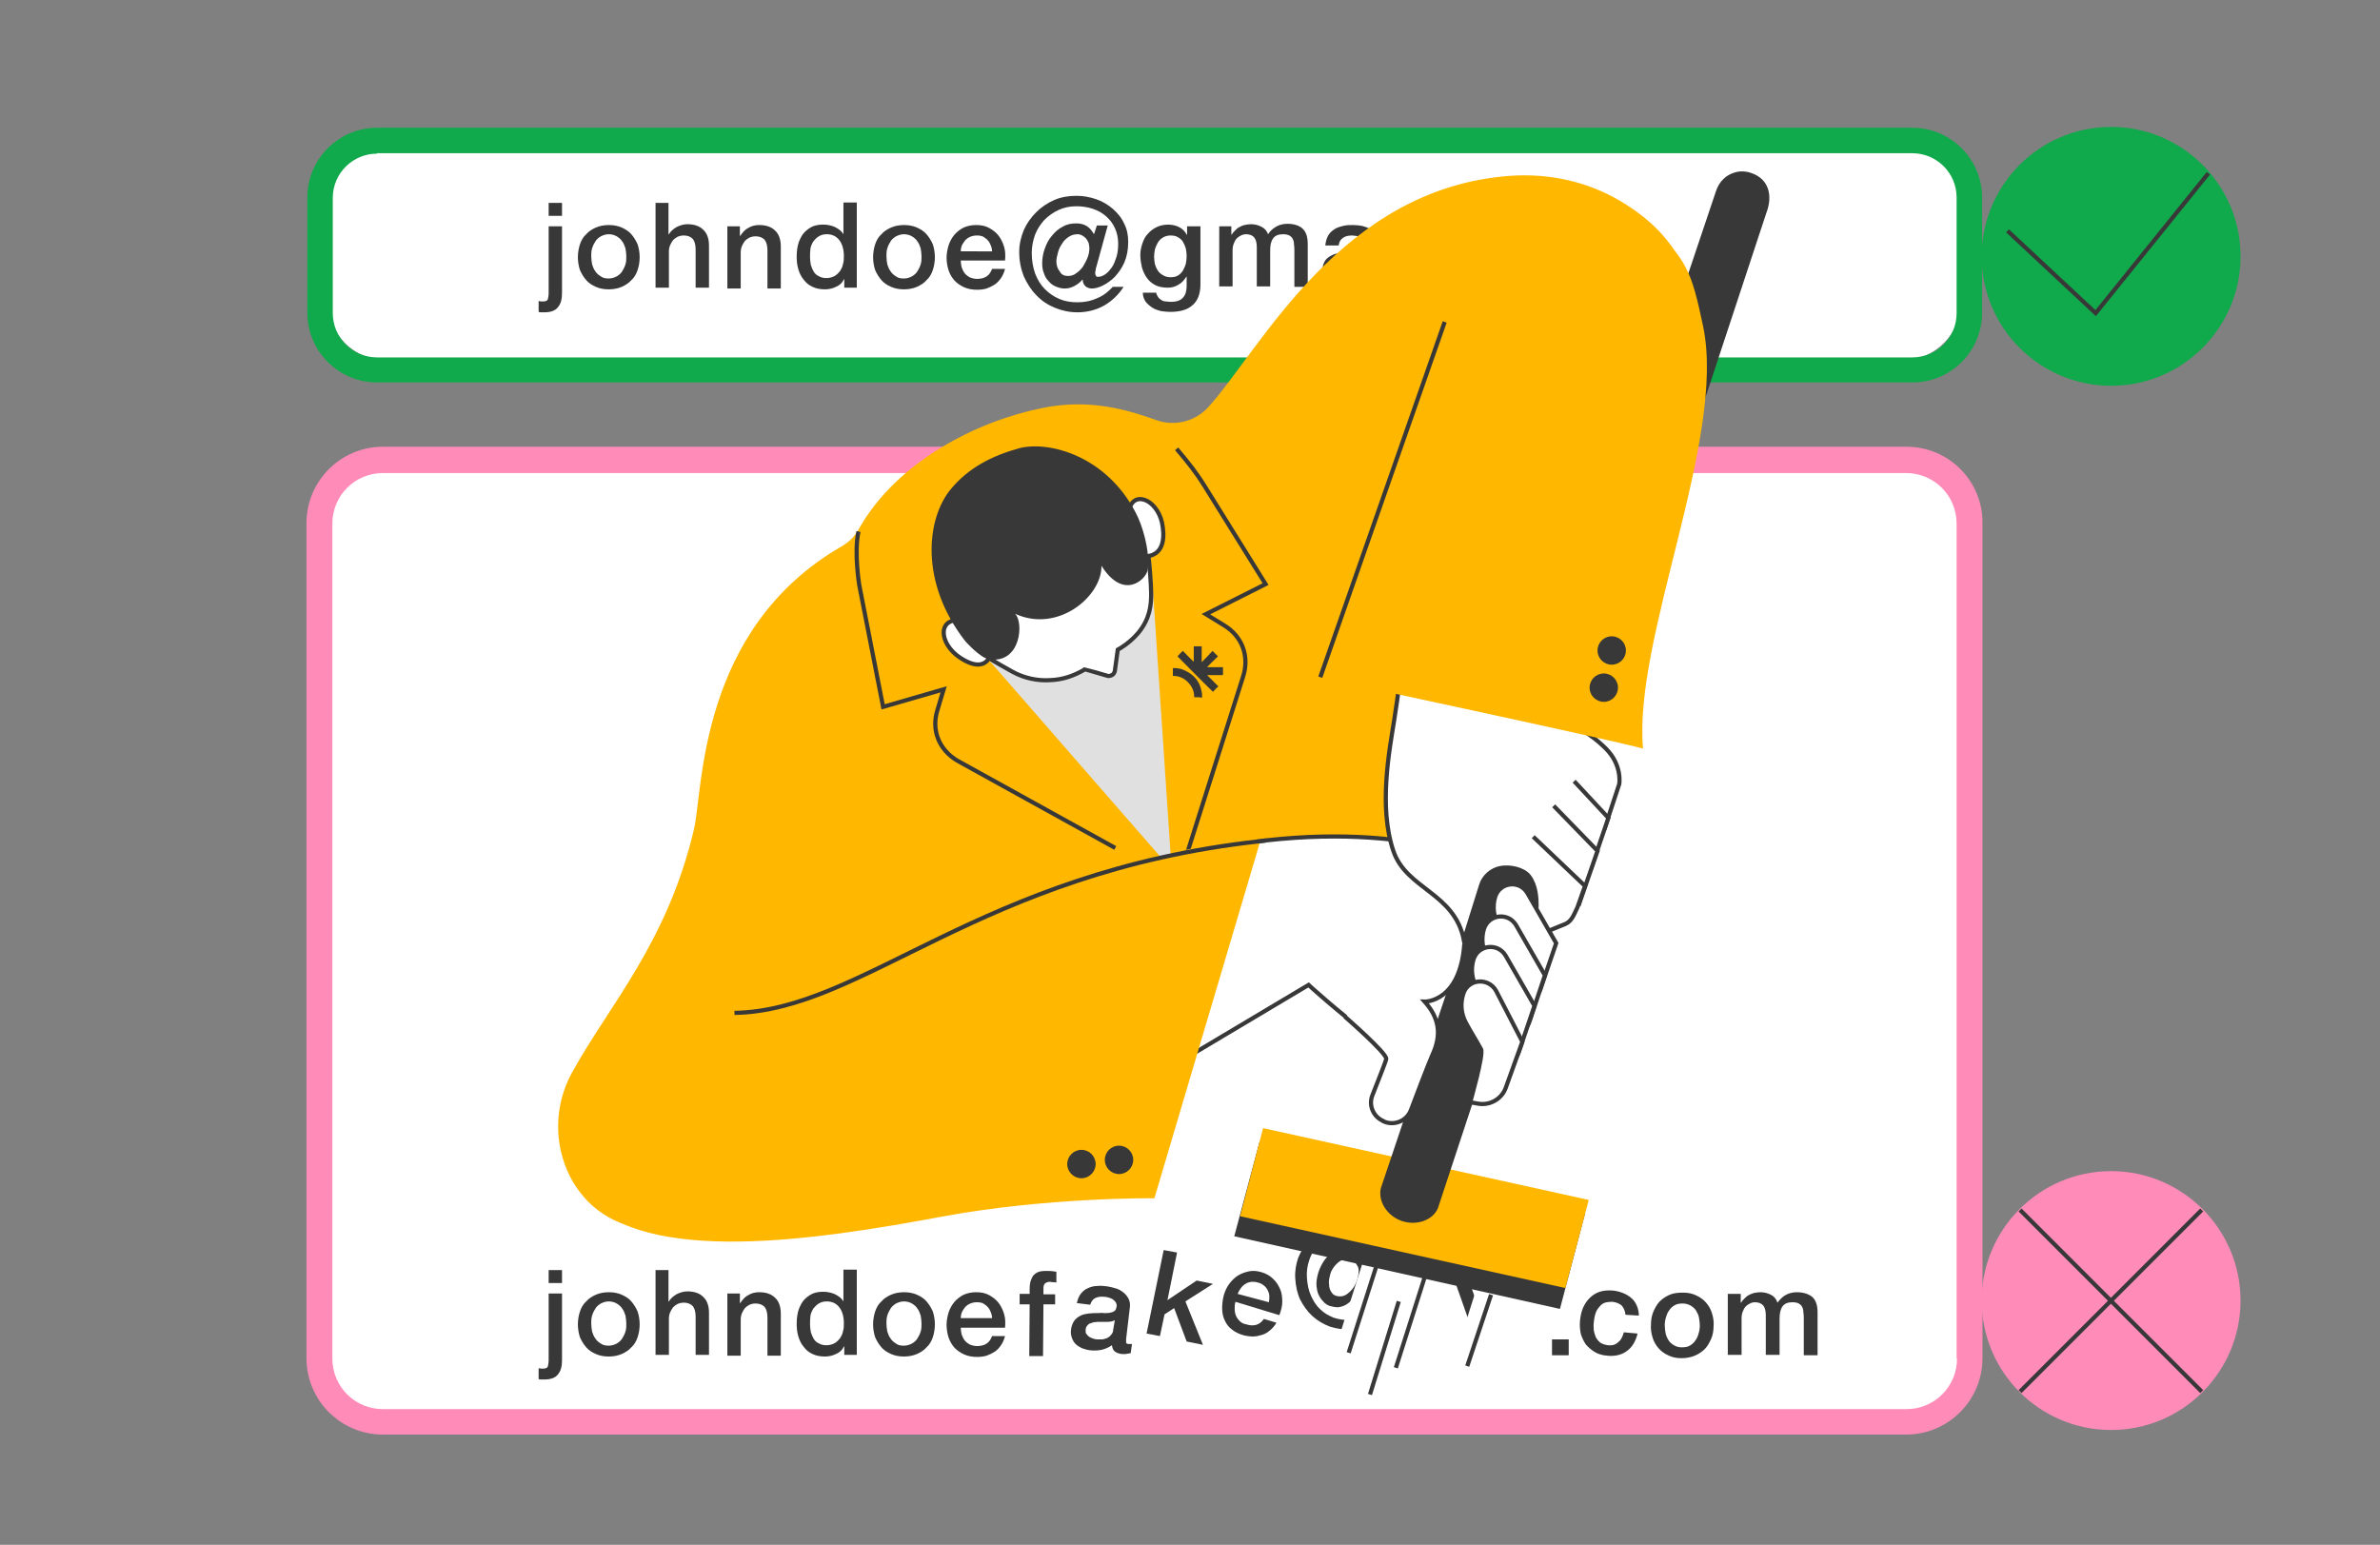 <?xml version="1.0" encoding="utf-8"?>
<!-- Generator: Adobe Illustrator 24.3.0, SVG Export Plug-In . SVG Version: 6.00 Build 0)  -->
<svg version="1.1" id="Layer_1" xmlns="http://www.w3.org/2000/svg" xmlns:xlink="http://www.w3.org/1999/xlink" x="0px" y="0px"
	 viewBox="0 0 570 370" style="enable-background:new 0 0 570 370;" xml:space="preserve">
<rect x="0" y="0" width="570" height="370" fill="#808080" stroke="none"/>
<style type="text/css">
	.st0{fill:#E0E0E0;}
	.st1{fill:#FFFFFF;stroke:#383838;stroke-miterlimit:10;}
	.st2{fill:none;stroke:#383838;stroke-miterlimit:10;}
	.st3{fill:#FF8BB9;}
	.st4{fill:none;stroke:#FF8BB9;stroke-width:8;stroke-miterlimit:10;}
	.st5{fill:#383838;}
	.st6{fill:#FFFFFF;}
	.st7{fill:none;stroke:#10A94B;stroke-width:9;stroke-miterlimit:10;}
	.st8{fill:#E0E0E0;stroke:#E0E0E0;stroke-miterlimit:10;}
	.st9{fill:#FFB700;stroke:#FFB700;stroke-miterlimit:10;}
	.st10{fill:#FFB700;}
	.st11{fill:none;stroke:#383838;stroke-linejoin:bevel;stroke-miterlimit:10;}
	.st12{fill:none;stroke:#FF8BB9;stroke-width:15;stroke-miterlimit:10;}
	.st13{fill:#10A94B;}
	.st14{clip-path:url(#SVGID_2_);}
	.st15{fill:#FF8BB9;stroke:#383838;stroke-miterlimit:10;}
	.st16{fill:none;stroke:#383838;stroke-linecap:square;stroke-linejoin:bevel;stroke-miterlimit:10;}
	.st17{clip-path:url(#SVGID_4_);}
	.st18{clip-path:url(#SVGID_6_);}
	.st19{fill:none;stroke:#383838;stroke-miterlimit:10;stroke-dasharray:2.016,4.032;}
	.st20{fill:#FFFFFF;stroke:#383838;stroke-width:2.5;stroke-miterlimit:10;}
	.st21{fill:none;stroke:#383838;stroke-width:2.5;stroke-miterlimit:10;}
	.st22{fill:none;stroke:#E0E0E0;stroke-width:2;stroke-linejoin:bevel;stroke-miterlimit:10;}
	.st23{fill:none;stroke:#FFB700;stroke-miterlimit:10;}
	.st24{fill:#FE7B5A;}
	.st25{fill:#383838;stroke:#383838;stroke-miterlimit:10;}
	.st26{fill:none;stroke:#FF8BB9;stroke-width:4;stroke-miterlimit:10;}
	.st27{fill:none;stroke:#FF8BB9;stroke-width:3.5;stroke-miterlimit:10;}
	.st28{fill:#FFFFFF;stroke:#383838;stroke-linejoin:bevel;stroke-miterlimit:10;}
</style>
<g>
	<path class="st6" d="M455.6,86.3H92.5c-7.7,0-14-6.3-14-14V49.5c0-7.7,6.3-14,14-14h363.2c7.7,0,14,6.3,14,14v22.8
		C469.6,80,463.4,86.3,455.6,86.3z"/>
	<path class="st6" d="M458.1,339.9H92.5c-7.7,0-14-6.3-14-14v-200c0-7.7,6.3-14,14-14h365.6c7.7,0,14,6.3,14,14v200
		C472.1,333.6,465.9,339.9,458.1,339.9z"/>
	<path class="st5" d="M327,308.1c-0.1,0.3-0.1,0.5-0.2,0.8c0,0.3-0.1,0.5,0,0.7c0,0.2,0.1,0.4,0.2,0.5c0.1,0.1,0.3,0.2,0.5,0.2
		c0.5,0,1-0.2,1.5-0.6c0.5-0.4,0.9-0.9,1.3-1.6c0.4-0.7,0.7-1.4,0.9-2.3c0.2-0.9,0.3-1.8,0.2-2.9c-0.1-1.2-0.4-2.4-0.9-3.3
		c-0.5-1-1.2-1.8-2-2.4c-0.8-0.6-1.8-1.1-2.9-1.4c-1.1-0.3-2.3-0.4-3.5-0.4c-1.4,0.1-2.7,0.4-3.9,1c-1.1,0.6-2.1,1.3-2.9,2.3
		c-0.8,0.9-1.4,2-1.8,3.3c-0.4,1.2-0.6,2.6-0.5,4c0.1,1.6,0.4,3.1,1,4.4c0.6,1.3,1.3,2.4,2.2,3.2c0.9,0.9,2,1.5,3.2,2
		c1.2,0.4,2.6,0.6,4,0.6c1.5-0.1,2.8-0.4,4.1-1.1c1.3-0.6,2.4-1.5,3.2-2.6l2.3-0.1c-1,1.8-2.3,3.2-4,4.3c-1.7,1-3.6,1.6-5.7,1.7
		c-1.7,0.1-3.3-0.2-4.9-0.7c-1.5-0.6-2.9-1.4-4.1-2.5c-1.2-1.1-2.1-2.4-2.9-3.9c-0.7-1.5-1.1-3.3-1.2-5.2c-0.1-1.7,0.2-3.3,0.7-4.8
		c0.6-1.5,1.4-2.8,2.5-4c1.1-1.1,2.3-2.1,3.8-2.8c1.4-0.7,3-1.1,4.7-1.2c1.5-0.1,2.9,0.1,4.3,0.5c1.4,0.4,2.6,1,3.7,1.8
		c1.1,0.8,1.9,1.8,2.6,3c0.7,1.2,1,2.5,1.1,3.9c0.1,1.7-0.1,3.1-0.6,4.4c-0.5,1.3-1.1,2.3-1.9,3.2c-0.8,0.9-1.6,1.5-2.5,2
		c-0.9,0.5-1.7,0.7-2.3,0.7c-0.5,0-1-0.1-1.4-0.4c-0.4-0.3-0.6-0.8-0.7-1.4l-0.1,0c-0.4,0.5-1,1-1.6,1.4c-0.6,0.4-1.3,0.6-2,0.7
		c-0.7,0-1.3-0.1-2-0.3c-0.6-0.2-1.2-0.6-1.6-1.1c-0.5-0.5-0.8-1-1.1-1.6c-0.3-0.6-0.4-1.3-0.5-2c-0.1-1.1,0.1-2.1,0.4-3.2
		c0.3-1,0.8-2,1.3-2.8c0.6-0.9,1.3-1.6,2.2-2.1c0.9-0.5,1.9-0.8,3-0.9c0.8,0,1.5,0.1,2.2,0.5c0.7,0.3,1.2,0.9,1.7,1.8l0.5-1.9
		l2.3-0.1L327,308.1z M321,310.5c0.7,0,1.3-0.3,1.8-0.7c0.5-0.4,1-0.9,1.4-1.5c0.4-0.6,0.7-1.3,0.9-2c0.2-0.7,0.3-1.4,0.3-2
		c0-0.4-0.1-0.8-0.3-1.1c-0.2-0.3-0.4-0.7-0.6-0.9c-0.2-0.3-0.5-0.5-0.9-0.6c-0.3-0.1-0.7-0.2-1-0.2c-0.7,0-1.3,0.3-1.9,0.7
		c-0.5,0.4-1,0.9-1.4,1.5c-0.4,0.6-0.7,1.2-0.8,1.9c-0.2,0.7-0.3,1.4-0.2,2c0,0.9,0.3,1.6,0.8,2.2
		C319.5,310.3,320.2,310.5,321,310.5z"/>
	<g>
		<path class="st5" d="M131.4,54.2h3.2v16c0,1.5-0.3,2.6-1,3.4c-0.6,0.8-1.7,1.2-3.2,1.2c-0.3,0-0.6,0-0.8,0c-0.2,0-0.4,0-0.6-0.1
			v-2.6c0.2,0,0.4,0.1,0.6,0.1c0.2,0,0.4,0,0.5,0c0.6,0,1-0.2,1.1-0.5c0.1-0.4,0.2-0.9,0.2-1.6V54.2z M131.4,48.6h3.2v3.1h-3.2V48.6
			z"/>
		<path class="st5" d="M145.8,69.3c-1.2,0-2.2-0.2-3.1-0.6c-0.9-0.4-1.7-0.9-2.3-1.6c-0.6-0.7-1.1-1.5-1.5-2.4
			c-0.3-0.9-0.5-2-0.5-3.1c0-1.1,0.2-2.2,0.5-3.1c0.3-0.9,0.8-1.8,1.5-2.4c0.6-0.7,1.4-1.2,2.3-1.6c0.9-0.4,2-0.6,3.1-0.6
			c1.2,0,2.2,0.2,3.1,0.6c0.9,0.4,1.7,0.9,2.3,1.6c0.6,0.7,1.1,1.5,1.5,2.4c0.3,0.9,0.5,2,0.5,3.1c0,1.1-0.2,2.2-0.5,3.1
			c-0.3,0.9-0.8,1.8-1.5,2.4c-0.6,0.7-1.4,1.2-2.3,1.6C148,69.1,146.9,69.3,145.8,69.3z M145.8,66.7c0.7,0,1.3-0.2,1.9-0.5
			c0.5-0.3,1-0.7,1.3-1.2c0.3-0.5,0.6-1,0.8-1.7c0.2-0.6,0.2-1.2,0.2-1.9c0-0.6-0.1-1.3-0.2-1.9c-0.2-0.6-0.4-1.2-0.8-1.7
			c-0.3-0.5-0.8-0.9-1.3-1.2c-0.5-0.3-1.2-0.5-1.9-0.5c-0.7,0-1.3,0.2-1.9,0.5c-0.5,0.3-1,0.7-1.3,1.2c-0.3,0.5-0.6,1-0.8,1.7
			c-0.2,0.6-0.2,1.3-0.2,1.9c0,0.6,0.1,1.3,0.2,1.9c0.2,0.6,0.4,1.2,0.8,1.7c0.3,0.5,0.8,0.9,1.3,1.2
			C144.4,66.6,145.1,66.7,145.8,66.7z"/>
		<path class="st5" d="M156.9,48.6h3.2v7.5h0.1c0.4-0.7,1-1.2,1.8-1.7c0.8-0.4,1.7-0.7,2.6-0.7c1.6,0,2.9,0.4,3.8,1.3
			c0.9,0.8,1.4,2.1,1.4,3.8v10.1h-3.2v-9.2c0-1.2-0.3-2-0.7-2.5c-0.5-0.5-1.2-0.8-2.1-0.8c-0.6,0-1,0.1-1.5,0.3
			c-0.4,0.2-0.8,0.5-1.1,0.8c-0.3,0.4-0.5,0.8-0.7,1.2c-0.2,0.5-0.3,1-0.3,1.5v8.7h-3.2V48.6z"/>
		<path class="st5" d="M174.1,54.2h3.1v2.2l0.1,0.1c0.5-0.8,1.1-1.5,1.9-1.9c0.8-0.5,1.7-0.7,2.6-0.7c1.6,0,2.9,0.4,3.8,1.3
			c0.9,0.8,1.4,2.1,1.4,3.8v10.1h-3.2v-9.2c0-1.2-0.3-2-0.7-2.5c-0.5-0.5-1.2-0.8-2.1-0.8c-0.6,0-1,0.1-1.5,0.3
			c-0.4,0.2-0.8,0.5-1.1,0.8c-0.3,0.4-0.5,0.8-0.7,1.2c-0.2,0.5-0.3,1-0.3,1.5v8.7h-3.2V54.2z"/>
		<path class="st5" d="M205.3,68.9h-3.1v-2h-0.1c-0.4,0.9-1.1,1.5-1.9,1.8c-0.8,0.4-1.7,0.6-2.6,0.6c-1.2,0-2.2-0.2-3-0.6
			c-0.9-0.4-1.6-1-2.1-1.7c-0.6-0.7-1-1.5-1.3-2.5c-0.3-1-0.4-2-0.4-3.1c0-1.3,0.2-2.5,0.5-3.4c0.4-1,0.8-1.8,1.4-2.4
			c0.6-0.6,1.3-1.1,2-1.4c0.8-0.3,1.6-0.4,2.3-0.4c0.5,0,0.9,0,1.4,0.1c0.5,0.1,0.9,0.2,1.4,0.4c0.4,0.2,0.8,0.4,1.2,0.7
			c0.4,0.3,0.7,0.6,0.9,1h0.1v-7.5h3.2V68.9z M194,61.7c0,0.6,0.1,1.2,0.2,1.8c0.2,0.6,0.4,1.1,0.7,1.6c0.3,0.5,0.8,0.9,1.3,1.1
			c0.5,0.3,1.1,0.4,1.8,0.4c0.7,0,1.3-0.2,1.9-0.5c0.5-0.3,0.9-0.7,1.3-1.2c0.3-0.5,0.6-1,0.7-1.7c0.2-0.6,0.2-1.2,0.2-1.9
			c0-1.6-0.4-2.9-1.1-3.8c-0.7-0.9-1.7-1.4-3-1.4c-0.8,0-1.4,0.2-1.9,0.5c-0.5,0.3-0.9,0.7-1.3,1.2c-0.3,0.5-0.6,1.1-0.7,1.7
			C194,60.4,194,61.1,194,61.7z"/>
		<path class="st5" d="M216.5,69.3c-1.2,0-2.2-0.2-3.1-0.6c-0.9-0.4-1.7-0.9-2.3-1.6c-0.6-0.7-1.1-1.5-1.5-2.4
			c-0.3-0.9-0.5-2-0.5-3.1c0-1.1,0.2-2.2,0.5-3.1c0.3-0.9,0.8-1.8,1.5-2.4c0.6-0.7,1.4-1.2,2.3-1.6c0.9-0.4,2-0.6,3.1-0.6
			c1.2,0,2.2,0.2,3.1,0.6c0.9,0.4,1.7,0.9,2.3,1.6c0.6,0.7,1.1,1.5,1.5,2.4c0.3,0.9,0.5,2,0.5,3.1c0,1.1-0.2,2.2-0.5,3.1
			c-0.3,0.9-0.8,1.8-1.5,2.4c-0.6,0.7-1.4,1.2-2.3,1.6C218.7,69.1,217.6,69.3,216.5,69.3z M216.5,66.7c0.7,0,1.3-0.2,1.9-0.5
			c0.5-0.3,1-0.7,1.3-1.2c0.3-0.5,0.6-1,0.8-1.7c0.2-0.6,0.2-1.2,0.2-1.9c0-0.6-0.1-1.3-0.2-1.9c-0.2-0.6-0.4-1.2-0.8-1.7
			c-0.3-0.5-0.8-0.9-1.3-1.2c-0.5-0.3-1.2-0.5-1.9-0.5c-0.7,0-1.3,0.2-1.9,0.5c-0.5,0.3-1,0.7-1.3,1.2c-0.3,0.5-0.6,1-0.8,1.7
			c-0.2,0.6-0.2,1.3-0.2,1.9c0,0.6,0.1,1.3,0.2,1.9c0.2,0.6,0.4,1.2,0.8,1.7c0.3,0.5,0.8,0.9,1.3,1.2
			C215.1,66.6,215.7,66.7,216.5,66.7z"/>
		<path class="st5" d="M230.1,62.4c0,0.6,0.1,1.1,0.2,1.6c0.2,0.5,0.4,1,0.7,1.4c0.3,0.4,0.7,0.7,1.2,1c0.5,0.2,1.1,0.4,1.8,0.4
			c0.9,0,1.7-0.2,2.3-0.6c0.6-0.4,1-1,1.3-1.8h3.1c-0.2,0.8-0.5,1.5-0.9,2.1c-0.4,0.6-0.9,1.2-1.5,1.6c-0.6,0.4-1.2,0.7-2,1
			c-0.7,0.2-1.5,0.3-2.3,0.3c-1.2,0-2.2-0.2-3.1-0.6c-0.9-0.4-1.6-0.9-2.3-1.6c-0.6-0.7-1.1-1.5-1.4-2.4c-0.3-0.9-0.5-2-0.5-3.1
			c0-1,0.2-2,0.5-3c0.3-0.9,0.8-1.8,1.4-2.5c0.6-0.7,1.4-1.3,2.2-1.7c0.9-0.4,1.9-0.6,3-0.6c1.2,0,2.2,0.2,3.1,0.7
			c0.9,0.5,1.7,1.1,2.3,1.9c0.6,0.8,1,1.7,1.3,2.7c0.3,1,0.3,2.1,0.2,3.2H230.1z M237.6,60.3c0-0.5-0.1-1-0.3-1.5
			c-0.2-0.5-0.4-0.9-0.7-1.2c-0.3-0.4-0.7-0.6-1.1-0.9c-0.4-0.2-0.9-0.3-1.5-0.3c-0.6,0-1.1,0.1-1.6,0.3c-0.5,0.2-0.9,0.5-1.2,0.8
			c-0.3,0.4-0.6,0.8-0.8,1.2c-0.2,0.5-0.3,1-0.3,1.5H237.6z"/>
		<path class="st5" d="M262.6,63.8c-0.1,0.3-0.2,0.6-0.2,0.9c-0.1,0.3-0.1,0.6-0.1,0.8c0,0.2,0.1,0.5,0.2,0.6
			c0.1,0.2,0.3,0.2,0.5,0.2c0.6,0,1.1-0.2,1.7-0.6c0.6-0.4,1.1-1,1.6-1.7c0.5-0.7,0.8-1.6,1.1-2.5c0.3-1,0.4-2,0.4-3.2
			c0-1.4-0.3-2.6-0.8-3.7c-0.5-1.1-1.2-2-2.1-2.8c-0.9-0.8-2-1.4-3.2-1.8c-1.2-0.4-2.5-0.6-3.9-0.6c-1.6,0-3,0.3-4.3,0.9
			c-1.3,0.6-2.4,1.4-3.4,2.4c-0.9,1-1.7,2.2-2.2,3.5c-0.5,1.4-0.8,2.8-0.8,4.4c0,1.8,0.3,3.4,0.8,4.9c0.6,1.5,1.3,2.7,2.3,3.7
			c1,1,2.1,1.8,3.5,2.4c1.4,0.6,2.8,0.8,4.4,0.8c1.6,0,3.2-0.3,4.7-1c1.5-0.6,2.7-1.6,3.7-2.7h2.6c-1.2,1.9-2.8,3.4-4.7,4.5
			c-2,1.1-4.1,1.6-6.4,1.6c-1.9,0-3.7-0.4-5.4-1.1c-1.7-0.7-3.2-1.7-4.4-3c-1.3-1.3-2.2-2.8-3-4.5c-0.7-1.8-1.1-3.7-1.1-5.8
			c0-1.9,0.4-3.6,1.1-5.3c0.7-1.6,1.7-3,3-4.3c1.2-1.2,2.7-2.2,4.3-2.9c1.6-0.7,3.4-1,5.3-1c1.7,0,3.2,0.3,4.7,0.8
			c1.5,0.5,2.8,1.3,4,2.3c1.1,1,2.1,2.1,2.7,3.5c0.7,1.3,1,2.8,1,4.4c0,1.9-0.3,3.5-0.9,4.9c-0.6,1.4-1.4,2.5-2.3,3.5
			c-0.9,0.9-1.9,1.6-2.9,2.1c-1,0.5-1.9,0.7-2.6,0.7c-0.6,0-1.1-0.2-1.5-0.5c-0.4-0.4-0.7-0.9-0.7-1.6h-0.1
			c-0.5,0.6-1.1,1.1-1.9,1.5c-0.7,0.4-1.5,0.6-2.3,0.6c-0.8,0-1.5-0.2-2.2-0.5c-0.7-0.3-1.2-0.7-1.7-1.3c-0.5-0.5-0.9-1.2-1.1-1.9
			c-0.3-0.7-0.4-1.5-0.4-2.3c0-1.2,0.2-2.4,0.6-3.5c0.4-1.1,0.9-2.2,1.7-3.1c0.7-0.9,1.6-1.7,2.6-2.2c1-0.6,2.1-0.8,3.3-0.8
			c0.9,0,1.7,0.2,2.4,0.6c0.7,0.4,1.3,1.1,1.8,2l0.7-2.1h2.6L262.6,63.8z M255.8,66.1c0.7,0,1.4-0.2,2-0.7c0.6-0.4,1.2-1,1.6-1.6
			c0.4-0.7,0.8-1.4,1.1-2.2c0.3-0.8,0.4-1.5,0.4-2.2c0-0.4-0.1-0.9-0.2-1.3c-0.2-0.4-0.4-0.7-0.6-1c-0.3-0.3-0.6-0.5-0.9-0.7
			c-0.4-0.2-0.7-0.3-1.1-0.3c-0.8,0-1.5,0.2-2.1,0.6c-0.6,0.4-1.2,0.9-1.6,1.6c-0.4,0.6-0.8,1.3-1,2.1c-0.2,0.8-0.4,1.5-0.4,2.2
			c0,1,0.3,1.8,0.8,2.4C254.2,65.8,254.9,66.1,255.8,66.1z"/>
		<path class="st5" d="M287.5,68.1c0,2.2-0.6,3.9-1.9,5c-1.2,1.1-3,1.6-5.4,1.6c-0.7,0-1.5-0.1-2.2-0.2c-0.7-0.2-1.4-0.4-2-0.8
			c-0.6-0.4-1.1-0.8-1.6-1.4c-0.4-0.6-0.7-1.3-0.7-2.2h3.2c0.1,0.5,0.3,0.8,0.5,1.1c0.2,0.3,0.5,0.5,0.8,0.7s0.7,0.3,1,0.3
			c0.4,0,0.8,0.1,1.2,0.1c1.3,0,2.3-0.3,2.9-1c0.6-0.6,0.9-1.6,0.9-2.8v-2.2h-0.1c-0.5,0.8-1.1,1.5-1.9,1.9
			c-0.8,0.5-1.6,0.7-2.5,0.7c-1.2,0-2.2-0.2-3-0.6c-0.8-0.4-1.5-1-2-1.7c-0.5-0.7-0.9-1.5-1.2-2.5c-0.2-0.9-0.4-1.9-0.4-3
			c0-1,0.2-1.9,0.5-2.8c0.3-0.9,0.7-1.7,1.3-2.3c0.6-0.7,1.3-1.2,2.1-1.6c0.8-0.4,1.8-0.6,2.8-0.6c0.9,0,1.8,0.2,2.6,0.6
			c0.8,0.4,1.4,1,1.8,1.8h0.1v-2h3.2V68.1z M280.3,66.4c0.7,0,1.3-0.1,1.8-0.4c0.5-0.3,0.9-0.7,1.2-1.2c0.3-0.5,0.5-1,0.7-1.6
			c0.1-0.6,0.2-1.2,0.2-1.9c0-0.6-0.1-1.2-0.2-1.8c-0.2-0.6-0.4-1.1-0.7-1.6c-0.3-0.5-0.7-0.8-1.2-1.1c-0.5-0.3-1.1-0.4-1.8-0.4
			c-0.7,0-1.3,0.2-1.8,0.5c-0.5,0.3-0.9,0.7-1.2,1.2c-0.3,0.5-0.5,1-0.7,1.6c-0.1,0.6-0.2,1.2-0.2,1.8s0.1,1.2,0.2,1.8
			c0.2,0.6,0.4,1.1,0.7,1.5c0.3,0.5,0.7,0.8,1.2,1.1C279,66.2,279.6,66.4,280.3,66.4z"/>
		<path class="st5" d="M291.8,54.2h3.1v2h0.1c0.2-0.4,0.5-0.7,0.8-1c0.3-0.3,0.6-0.6,1-0.8c0.4-0.2,0.8-0.4,1.2-0.5
			c0.5-0.1,1-0.2,1.6-0.2c0.9,0,1.7,0.2,2.5,0.6c0.8,0.4,1.3,1,1.6,1.8c0.5-0.8,1.2-1.4,1.9-1.8c0.7-0.4,1.6-0.7,2.7-0.7
			c1.6,0,2.8,0.4,3.6,1.1c0.9,0.8,1.3,2,1.3,3.8v10.2h-3.2v-8.6c0-0.6,0-1.1-0.1-1.6c0-0.5-0.1-0.9-0.3-1.3
			c-0.2-0.4-0.5-0.6-0.8-0.8c-0.4-0.2-0.9-0.3-1.5-0.3c-1.1,0-1.9,0.3-2.4,1c-0.5,0.7-0.7,1.6-0.7,2.9v8.6h-3.2v-9.4
			c0-1-0.2-1.8-0.6-2.3c-0.4-0.5-1-0.8-2-0.8c-0.4,0-0.8,0.1-1.2,0.3c-0.4,0.2-0.7,0.4-1,0.7c-0.3,0.3-0.5,0.7-0.7,1.2
			c-0.2,0.5-0.3,1-0.3,1.6v8.7h-3.2V54.2z"/>
		<path class="st5" d="M329.8,65.6c0,0.4,0.1,0.7,0.2,0.9c0.1,0.2,0.3,0.3,0.6,0.3c0.1,0,0.2,0,0.3,0c0.1,0,0.3,0,0.5-0.1v2.2
			c-0.1,0-0.3,0.1-0.4,0.1c-0.2,0-0.4,0.1-0.6,0.1c-0.2,0-0.4,0.1-0.6,0.1c-0.2,0-0.4,0-0.5,0c-0.7,0-1.2-0.1-1.6-0.4
			c-0.4-0.3-0.7-0.7-0.9-1.4c-0.6,0.6-1.4,1.1-2.4,1.4c-0.9,0.3-1.8,0.4-2.7,0.4c-0.7,0-1.3-0.1-1.9-0.3c-0.6-0.2-1.1-0.4-1.6-0.8
			c-0.5-0.4-0.8-0.8-1.1-1.3c-0.3-0.5-0.4-1.2-0.4-1.9c0-0.9,0.2-1.6,0.5-2.2c0.3-0.6,0.8-1,1.3-1.3c0.5-0.3,1.1-0.6,1.8-0.7
			c0.7-0.1,1.4-0.3,2-0.3c0.6-0.1,1.1-0.2,1.7-0.2c0.5,0,1-0.1,1.4-0.2c0.4-0.1,0.7-0.3,1-0.5c0.2-0.2,0.4-0.6,0.4-1.1
			c0-0.4-0.1-0.8-0.3-1c-0.2-0.3-0.4-0.5-0.7-0.6c-0.3-0.1-0.6-0.2-1-0.3c-0.4,0-0.7-0.1-1-0.1c-0.9,0-1.7,0.2-2.2,0.6
			c-0.6,0.4-0.9,1-1,1.8h-3.2c0.1-0.9,0.3-1.7,0.7-2.4s0.9-1.1,1.5-1.5c0.6-0.4,1.3-0.6,2.1-0.8c0.8-0.2,1.6-0.2,2.4-0.2
			c0.7,0,1.4,0.1,2.1,0.2c0.7,0.2,1.3,0.4,1.9,0.7c0.6,0.3,1,0.8,1.4,1.3c0.3,0.5,0.5,1.2,0.5,2V65.6z M326.6,61.5
			c-0.5,0.3-1.1,0.5-1.8,0.6c-0.7,0.1-1.4,0.2-2.2,0.3c-0.3,0.1-0.7,0.1-1,0.2c-0.3,0.1-0.6,0.2-0.9,0.4c-0.2,0.2-0.4,0.4-0.6,0.7
			c-0.1,0.3-0.2,0.6-0.2,1.1c0,0.4,0.1,0.7,0.3,0.9c0.2,0.2,0.5,0.4,0.8,0.6c0.3,0.1,0.6,0.2,1,0.3c0.4,0.1,0.7,0.1,1,0.1
			c0.4,0,0.7,0,1.2-0.1c0.4-0.1,0.8-0.3,1.2-0.5c0.4-0.2,0.7-0.5,0.9-0.9c0.2-0.4,0.4-0.8,0.4-1.3V61.5z"/>
		<path class="st5" d="M342.2,48.6h3.2v20.3h-3.2V48.6z"/>
		<path class="st5" d="M350,65.1h4v3.8h-4V65.1z"/>
		<path class="st5" d="M368.1,59.1c-0.1-0.9-0.5-1.6-1.1-2.1c-0.6-0.5-1.4-0.7-2.3-0.7c-0.4,0-0.9,0.1-1.3,0.2
			c-0.5,0.1-0.9,0.4-1.3,0.8c-0.4,0.4-0.7,0.9-1,1.6c-0.3,0.7-0.4,1.6-0.4,2.7c0,0.6,0.1,1.2,0.2,1.8c0.1,0.6,0.4,1.1,0.7,1.6
			c0.3,0.5,0.7,0.9,1.2,1.2c0.5,0.3,1.1,0.4,1.8,0.4c0.9,0,1.7-0.3,2.3-0.9c0.6-0.6,1-1.4,1.2-2.5h3.2c-0.3,1.9-1,3.4-2.2,4.4
			c-1.1,1-2.7,1.5-4.6,1.5c-1.2,0-2.2-0.2-3.1-0.6c-0.9-0.4-1.6-0.9-2.2-1.6c-0.6-0.7-1.1-1.5-1.4-2.4c-0.3-0.9-0.5-1.9-0.5-3
			c0-1.1,0.2-2.1,0.5-3.1c0.3-1,0.8-1.8,1.4-2.5c0.6-0.7,1.4-1.3,2.3-1.7c0.9-0.4,2-0.6,3.2-0.6c0.9,0,1.7,0.1,2.4,0.3
			c0.8,0.2,1.5,0.5,2,1c0.6,0.4,1.1,1,1.5,1.6c0.4,0.7,0.6,1.5,0.7,2.4H368.1z"/>
		<path class="st5" d="M381.7,69.3c-1.2,0-2.2-0.2-3.1-0.6c-0.9-0.4-1.7-0.9-2.3-1.6c-0.6-0.7-1.1-1.5-1.5-2.4
			c-0.3-0.9-0.5-2-0.5-3.1c0-1.1,0.2-2.2,0.5-3.1c0.3-0.9,0.8-1.8,1.5-2.4c0.6-0.7,1.4-1.2,2.3-1.6c0.9-0.4,2-0.6,3.1-0.6
			c1.2,0,2.2,0.2,3.1,0.6c0.9,0.4,1.7,0.9,2.3,1.6c0.6,0.7,1.1,1.5,1.5,2.4c0.3,0.9,0.5,2,0.5,3.1c0,1.1-0.2,2.2-0.5,3.1
			c-0.3,0.9-0.8,1.8-1.5,2.4c-0.6,0.7-1.4,1.2-2.3,1.6C383.9,69.1,382.9,69.3,381.7,69.3z M381.7,66.7c0.7,0,1.3-0.2,1.9-0.5
			c0.5-0.3,1-0.7,1.3-1.2c0.3-0.5,0.6-1,0.8-1.7c0.2-0.6,0.2-1.2,0.2-1.9c0-0.6-0.1-1.3-0.2-1.9c-0.2-0.6-0.4-1.2-0.8-1.7
			c-0.3-0.5-0.8-0.9-1.3-1.2c-0.5-0.3-1.2-0.5-1.9-0.5c-0.7,0-1.3,0.2-1.9,0.5c-0.5,0.3-1,0.7-1.3,1.2c-0.3,0.5-0.6,1-0.8,1.7
			c-0.2,0.6-0.2,1.3-0.2,1.9c0,0.6,0.1,1.3,0.2,1.9c0.2,0.6,0.4,1.2,0.8,1.7c0.3,0.5,0.8,0.9,1.3,1.2
			C380.3,66.6,381,66.7,381.7,66.7z"/>
	</g>
	<g>
		<g>
			<circle class="st13" cx="505.6" cy="61.4" r="27"/>
			<path class="st13" d="M505.6,92.4c-17.1,0-31-13.9-31-31s13.9-31,31-31c17.1,0,31,13.9,31,31S522.7,92.4,505.6,92.4z M505.6,38.4
				c-12.7,0-23,10.3-23,23s10.3,23,23,23c12.7,0,23-10.3,23-23S518.2,38.4,505.6,38.4z"/>
		</g>
		<polyline class="st2" points="480.8,55.3 501.9,75 528.9,41.5 		"/>
	</g>
	<g>
		<path class="st13" d="M458,91.6H90.3c-9.2,0-16.7-7.5-16.7-16.7V47.3c0-9.2,7.5-16.7,16.7-16.7H458c9.2,0,16.7,7.5,16.7,16.7v27.6
			C474.7,84.1,467.3,91.6,458,91.6z M90.3,36.8c-5.8,0-10.6,4.7-10.6,10.6v27.6c0,5.8,4.7,10.6,10.6,10.6H458
			c5.8,0,10.6-4.7,10.6-10.6V47.3c0-5.8-4.7-10.6-10.6-10.6H90.3z"/>
	</g>
	<path class="st3" d="M456.6,107H91.7c-10.1,0-18.3,8.2-18.3,18.3v200c0,10.1,8.2,18.3,18.3,18.3h364.8c10.1,0,18.3-8.2,18.3-18.3
		v-200C474.9,115.2,466.7,107,456.6,107z M468.7,325.4c0,6.7-5.4,12.1-12.1,12.1H91.7c-6.7,0-12.1-5.4-12.1-12.1v-200
		c0-6.7,5.4-12.1,12.1-12.1h364.8c6.7,0,12.1,5.4,12.1,12.1V325.4z"/>
	<g>
		<g>
			<circle class="st3" cx="505.6" cy="311.5" r="27"/>
			<path class="st3" d="M505.6,342.5c-17.1,0-31-13.9-31-31c0-17.1,13.9-31,31-31c17.1,0,31,13.9,31,31
				C536.6,328.6,522.7,342.5,505.6,342.5z M505.6,288.5c-12.7,0-23,10.3-23,23c0,12.7,10.3,23,23,23c12.7,0,23-10.3,23-23
				C528.5,298.8,518.2,288.5,505.6,288.5z"/>
		</g>
		<g>
			<line class="st2" x1="527.3" y1="289.8" x2="483.8" y2="333.3"/>
			<line class="st2" x1="527.3" y1="333.3" x2="483.8" y2="289.8"/>
		</g>
	</g>
	<path class="st5" d="M244.2,309.9l2.4,0l0-1.2c0-0.9,0.1-1.7,0.4-2.3c0.2-0.6,0.5-1,0.9-1.3c0.4-0.3,0.8-0.5,1.3-0.6
		c0.5-0.1,1-0.1,1.5-0.1c1.1,0,1.8,0.1,2.3,0.2l0,2.6c-0.2-0.1-0.4-0.1-0.7-0.1c-0.2,0-0.5,0-0.8-0.1c-0.4,0-0.8,0.1-1.1,0.3
		c-0.3,0.2-0.5,0.6-0.5,1.2l0,1.5l2.8,0l0,2.4l-2.8,0l-0.1,12.4l-3.3,0l0.1-12.4l-2.4,0L244.2,309.9z"/>
	<path class="st5" d="M269.7,320.7c0,0.4,0,0.7,0,0.9c0.1,0.2,0.3,0.3,0.6,0.3c0.1,0,0.2,0,0.3,0c0.1,0,0.3,0,0.5,0l-0.3,2.2
		c-0.1,0-0.3,0-0.5,0.1c-0.2,0-0.4,0-0.6,0.1c-0.2,0-0.4,0-0.6,0c-0.2,0-0.4,0-0.5,0c-0.7-0.1-1.2-0.3-1.6-0.6
		c-0.4-0.3-0.6-0.8-0.7-1.5c-0.7,0.5-1.6,0.9-2.5,1.1c-1,0.2-1.9,0.2-2.8,0.1c-0.7-0.1-1.3-0.3-1.9-0.5c-0.6-0.3-1.1-0.6-1.5-1
		c-0.4-0.4-0.7-0.9-0.9-1.5c-0.2-0.6-0.3-1.2-0.2-1.9c0.1-0.9,0.4-1.6,0.8-2.2c0.4-0.5,0.9-0.9,1.5-1.2s1.2-0.4,1.9-0.5
		c0.7-0.1,1.4-0.1,2.1-0.1c0.6,0,1.2-0.1,1.7,0c0.5,0,1,0,1.4-0.1c0.4-0.1,0.8-0.2,1-0.4c0.3-0.2,0.4-0.5,0.5-1
		c0.1-0.4,0-0.8-0.2-1.1c-0.2-0.3-0.4-0.5-0.7-0.7c-0.3-0.2-0.6-0.3-0.9-0.4c-0.4-0.1-0.7-0.2-1-0.2c-0.9-0.1-1.7,0-2.3,0.3
		c-0.6,0.3-1,0.9-1.2,1.6l-3.2-0.4c0.2-0.9,0.5-1.7,1-2.3c0.5-0.6,1-1,1.7-1.3c0.7-0.3,1.4-0.5,2.2-0.5c0.8-0.1,1.6,0,2.4,0.1
		c0.7,0.1,1.4,0.3,2.1,0.5c0.7,0.2,1.3,0.6,1.8,1c0.5,0.4,0.9,0.9,1.2,1.5c0.3,0.6,0.4,1.3,0.3,2L269.7,320.7z M267,316.2
		c-0.5,0.3-1.2,0.4-1.9,0.4c-0.7,0-1.5,0-2.2,0c-0.3,0-0.7,0.1-1,0.1c-0.3,0.1-0.6,0.2-0.9,0.3c-0.3,0.1-0.5,0.4-0.7,0.6
		c-0.2,0.3-0.3,0.6-0.3,1c0,0.4,0,0.7,0.2,0.9c0.2,0.3,0.4,0.5,0.7,0.7c0.3,0.2,0.6,0.3,0.9,0.4c0.3,0.1,0.7,0.2,0.9,0.2
		c0.4,0,0.8,0,1.2,0c0.4,0,0.8-0.2,1.2-0.3c0.4-0.2,0.7-0.4,1-0.8c0.3-0.3,0.5-0.7,0.5-1.2L267,316.2z"/>
	<path class="st5" d="M278.7,299.4l3.2,0.6l-2.3,11.4l7-4.7l3.9,0.8l-6.6,4.2l4.2,10.4l-3.9-0.8l-3-8l-2.3,1.5l-1.1,5.2l-3.2-0.6
		L278.7,299.4z"/>
	<path class="st5" d="M295.9,311.8c-0.2,0.5-0.2,1.1-0.2,1.7c0,0.6,0.1,1.1,0.3,1.6c0.2,0.5,0.5,0.9,0.9,1.3
		c0.4,0.4,0.9,0.7,1.6,0.8c0.9,0.3,1.7,0.3,2.4,0.1c0.7-0.2,1.3-0.7,1.8-1.4l3,0.9c-0.4,0.7-0.9,1.3-1.5,1.8
		c-0.6,0.5-1.2,0.9-1.9,1.1c-0.7,0.2-1.4,0.4-2.2,0.4c-0.8,0-1.5-0.1-2.3-0.3c-1.1-0.3-2.1-0.8-2.8-1.4c-0.8-0.6-1.3-1.3-1.7-2.2
		c-0.4-0.8-0.6-1.8-0.6-2.8c0-1,0.1-2.1,0.4-3.2c0.3-1,0.7-1.9,1.3-2.7c0.6-0.8,1.3-1.5,2.1-2c0.8-0.5,1.7-0.8,2.6-1
		c1-0.2,2-0.1,3,0.2c1.1,0.3,2.1,0.9,2.8,1.6c0.8,0.7,1.3,1.6,1.7,2.5c0.4,0.9,0.5,2,0.5,3c0,1.1-0.3,2.1-0.7,3.2L295.9,311.8z
		 M303.9,311.9c0.1-0.5,0.1-1,0.1-1.5c0-0.5-0.2-1-0.4-1.4c-0.2-0.4-0.5-0.8-0.9-1.1c-0.4-0.3-0.8-0.6-1.4-0.7
		c-0.5-0.2-1.1-0.2-1.6-0.2c-0.5,0.1-1,0.2-1.4,0.5c-0.4,0.2-0.8,0.6-1.1,1c-0.3,0.4-0.6,0.9-0.8,1.4L303.9,311.9z"/>
	<path class="st5" d="M347.5,304.2l2.9-1.1l0.7,1.9l0.1,0c0.1-0.4,0.2-0.8,0.4-1.2c0.2-0.4,0.4-0.7,0.6-1.1c0.3-0.3,0.6-0.6,1-0.9
		c0.4-0.3,0.9-0.5,1.4-0.7c0.8-0.3,1.7-0.4,2.6-0.3c0.9,0.1,1.6,0.5,2.2,1.2c0.3-0.9,0.7-1.7,1.2-2.4c0.5-0.7,1.3-1.2,2.3-1.6
		c1.5-0.5,2.7-0.6,3.8-0.2c1.1,0.4,1.9,1.5,2.5,3.2l3.5,9.6l-3.1,1.1l-3-8.1c-0.2-0.6-0.4-1.1-0.6-1.5c-0.2-0.4-0.5-0.8-0.7-1.1
		c-0.3-0.3-0.6-0.4-1-0.5c-0.4-0.1-0.9,0-1.5,0.2c-1,0.4-1.7,1-1.9,1.8c-0.2,0.8-0.1,1.8,0.3,3l3,8.2l-3.1,1.1l-3.3-8.9
		c-0.4-1-0.8-1.6-1.3-2c-0.5-0.4-1.3-0.4-2.2,0c-0.4,0.1-0.7,0.4-1.1,0.7c-0.3,0.3-0.5,0.6-0.7,1.1c-0.2,0.4-0.3,0.9-0.3,1.4
		c0,0.5,0.1,1.1,0.3,1.6l3,8.3l-3.1,1.1L347.5,304.2z"/>
	<path class="st5" d="M389.3,314.9c-0.1-0.9-0.4-1.6-0.9-2.2c-0.6-0.5-1.3-0.8-2.2-0.9c-0.4,0-0.9,0-1.4,0.1c-0.5,0.1-1,0.3-1.4,0.7
		c-0.4,0.4-0.8,0.9-1.1,1.5c-0.3,0.7-0.5,1.6-0.6,2.7c-0.1,0.6,0,1.2,0,1.8c0.1,0.6,0.3,1.2,0.5,1.7c0.3,0.5,0.6,0.9,1.1,1.3
		c0.5,0.3,1.1,0.5,1.8,0.6c1,0.1,1.8-0.1,2.4-0.7c0.7-0.5,1.1-1.3,1.4-2.4l3.3,0.3c-0.5,1.9-1.3,3.3-2.6,4.2
		c-1.2,0.9-2.8,1.3-4.7,1.1c-1.2-0.1-2.2-0.4-3-0.9c-0.8-0.5-1.5-1.1-2.1-1.8c-0.5-0.7-0.9-1.6-1.2-2.5c-0.2-1-0.3-2-0.2-3.1
		c0.1-1.1,0.3-2.1,0.7-3.1c0.4-0.9,0.9-1.7,1.6-2.4c0.7-0.7,1.5-1.2,2.4-1.5c0.9-0.3,2-0.4,3.2-0.3c0.9,0.1,1.7,0.3,2.4,0.6
		c0.8,0.3,1.4,0.7,2,1.2c0.6,0.5,1,1.1,1.3,1.8c0.3,0.7,0.5,1.5,0.5,2.4L389.3,314.9z"/>
	<path class="st5" d="M402.7,325.3c-1.2,0-2.2-0.2-3.2-0.7c-0.9-0.4-1.7-1-2.3-1.7c-0.6-0.7-1.1-1.5-1.4-2.5c-0.3-1-0.5-2-0.4-3.2
		c0-1.1,0.2-2.2,0.6-3.1c0.4-0.9,0.9-1.8,1.5-2.4c0.7-0.7,1.5-1.2,2.4-1.6c0.9-0.4,2-0.5,3.2-0.5c1.2,0,2.2,0.2,3.2,0.7
		c0.9,0.4,1.7,1,2.3,1.7c0.6,0.7,1.1,1.5,1.4,2.5c0.3,1,0.5,2,0.4,3.1c0,1.1-0.2,2.2-0.6,3.1c-0.4,0.9-0.9,1.8-1.5,2.4
		c-0.7,0.7-1.5,1.2-2.4,1.6C404.9,325.1,403.9,325.3,402.7,325.3z M402.8,322.7c0.7,0,1.4-0.1,1.9-0.4c0.5-0.3,1-0.7,1.3-1.2
		c0.4-0.5,0.6-1,0.8-1.7c0.2-0.6,0.3-1.3,0.3-1.9c0-0.6-0.1-1.3-0.2-1.9c-0.1-0.6-0.4-1.2-0.7-1.7c-0.3-0.5-0.8-0.9-1.3-1.2
		c-0.5-0.3-1.2-0.5-1.9-0.5c-0.7,0-1.4,0.1-1.9,0.4c-0.5,0.3-1,0.7-1.3,1.2c-0.4,0.5-0.6,1-0.8,1.7c-0.2,0.6-0.3,1.3-0.3,1.9
		c0,0.6,0.1,1.3,0.2,1.9c0.1,0.6,0.4,1.2,0.7,1.7c0.3,0.5,0.8,0.9,1.3,1.2C401.4,322.5,402,322.7,402.8,322.7z"/>
	<path class="st5" d="M413.8,309.9h3.1v2.1h0.1c0.2-0.4,0.5-0.7,0.8-1c0.3-0.3,0.6-0.6,1-0.8c0.4-0.2,0.8-0.4,1.2-0.5
		c0.5-0.1,1-0.2,1.6-0.2c0.9,0,1.7,0.2,2.5,0.6c0.8,0.4,1.3,1,1.6,1.9c0.6-0.8,1.2-1.4,1.9-1.8c0.7-0.4,1.6-0.7,2.7-0.7
		c1.6,0,2.8,0.4,3.7,1.1c0.9,0.8,1.3,2,1.3,3.8v10.2H432v-8.7c0-0.6,0-1.1-0.1-1.6c0-0.5-0.1-0.9-0.3-1.3c-0.2-0.4-0.5-0.6-0.8-0.8
		c-0.4-0.2-0.9-0.3-1.5-0.3c-1.1,0-1.9,0.3-2.4,1c-0.5,0.7-0.7,1.7-0.7,2.9v8.7h-3.3v-9.5c0-1-0.2-1.8-0.6-2.3
		c-0.4-0.5-1.1-0.8-2-0.8c-0.4,0-0.8,0.1-1.2,0.3c-0.4,0.2-0.7,0.4-1,0.7c-0.3,0.3-0.5,0.7-0.7,1.2c-0.2,0.5-0.3,1-0.3,1.6v8.8h-3.3
		V309.9z"/>
	<g>
		<path class="st5" d="M131.4,309.8h3.2v16c0,1.5-0.3,2.6-1,3.4c-0.6,0.8-1.7,1.2-3.2,1.2c-0.3,0-0.6,0-0.8,0c-0.2,0-0.4,0-0.6-0.1
			v-2.6c0.2,0,0.4,0.1,0.6,0.1c0.2,0,0.4,0,0.5,0c0.6,0,1-0.2,1.1-0.5c0.1-0.4,0.2-0.9,0.2-1.6V309.8z M131.4,304.2h3.2v3.1h-3.2
			V304.2z"/>
		<path class="st5" d="M145.8,324.9c-1.2,0-2.2-0.2-3.1-0.6c-0.9-0.4-1.7-0.9-2.3-1.6c-0.6-0.7-1.1-1.5-1.5-2.4
			c-0.3-0.9-0.5-2-0.5-3.1c0-1.1,0.2-2.2,0.5-3.1c0.3-0.9,0.8-1.8,1.5-2.4c0.6-0.7,1.4-1.2,2.3-1.6c0.9-0.4,2-0.6,3.1-0.6
			c1.2,0,2.2,0.2,3.1,0.6c0.9,0.4,1.7,0.9,2.3,1.6c0.6,0.7,1.1,1.5,1.5,2.4c0.3,0.9,0.5,2,0.5,3.1c0,1.1-0.2,2.2-0.5,3.1
			c-0.3,0.9-0.8,1.8-1.5,2.4c-0.6,0.7-1.4,1.2-2.3,1.6C148,324.7,146.9,324.9,145.8,324.9z M145.8,322.3c0.7,0,1.3-0.2,1.9-0.5
			c0.5-0.3,1-0.7,1.3-1.2c0.3-0.5,0.6-1,0.8-1.7c0.2-0.6,0.2-1.2,0.2-1.9c0-0.6-0.1-1.3-0.2-1.9c-0.2-0.6-0.4-1.2-0.8-1.7
			c-0.3-0.5-0.8-0.9-1.3-1.2c-0.5-0.3-1.2-0.5-1.9-0.5c-0.7,0-1.3,0.2-1.9,0.5c-0.5,0.3-1,0.7-1.3,1.2c-0.3,0.5-0.6,1-0.8,1.7
			c-0.2,0.6-0.2,1.3-0.2,1.9c0,0.6,0.1,1.3,0.2,1.9c0.2,0.6,0.4,1.2,0.8,1.7c0.3,0.5,0.8,0.9,1.3,1.2
			C144.4,322.2,145.1,322.3,145.8,322.3z"/>
		<path class="st5" d="M156.9,304.2h3.2v7.5h0.1c0.4-0.7,1-1.2,1.8-1.7c0.8-0.4,1.7-0.7,2.6-0.7c1.6,0,2.9,0.4,3.8,1.3
			c0.9,0.8,1.4,2.1,1.4,3.8v10.1h-3.2v-9.2c0-1.2-0.3-2-0.7-2.5c-0.5-0.5-1.2-0.8-2.1-0.8c-0.6,0-1,0.1-1.5,0.3
			c-0.4,0.2-0.8,0.5-1.1,0.8c-0.3,0.4-0.5,0.8-0.7,1.2c-0.2,0.5-0.3,1-0.3,1.5v8.7h-3.2V304.2z"/>
		<path class="st5" d="M174.1,309.8h3.1v2.2l0.1,0.1c0.5-0.8,1.1-1.5,1.9-1.9c0.8-0.5,1.7-0.7,2.6-0.7c1.6,0,2.9,0.4,3.8,1.3
			c0.9,0.8,1.4,2.1,1.4,3.8v10.1h-3.2v-9.2c0-1.2-0.3-2-0.7-2.5c-0.5-0.5-1.2-0.8-2.1-0.8c-0.6,0-1,0.1-1.5,0.3
			c-0.4,0.2-0.8,0.5-1.1,0.8c-0.3,0.4-0.5,0.8-0.7,1.2c-0.2,0.5-0.3,1-0.3,1.5v8.7h-3.2V309.8z"/>
		<path class="st5" d="M205.3,324.5h-3.1v-2h-0.1c-0.4,0.9-1.1,1.5-1.9,1.8c-0.8,0.4-1.7,0.6-2.6,0.6c-1.2,0-2.2-0.2-3-0.6
			c-0.9-0.4-1.6-1-2.1-1.7c-0.6-0.7-1-1.5-1.3-2.5c-0.3-1-0.4-2-0.4-3.1c0-1.3,0.2-2.5,0.5-3.4c0.4-1,0.8-1.8,1.4-2.4
			c0.6-0.6,1.3-1.1,2-1.4c0.8-0.3,1.6-0.4,2.3-0.4c0.5,0,0.9,0,1.4,0.1c0.5,0.1,0.9,0.2,1.4,0.4c0.4,0.2,0.8,0.4,1.2,0.7
			c0.4,0.3,0.7,0.6,0.9,1h0.1v-7.5h3.2V324.5z M194,317.3c0,0.6,0.1,1.2,0.2,1.8c0.2,0.6,0.4,1.1,0.7,1.6c0.3,0.5,0.8,0.9,1.3,1.1
			c0.5,0.3,1.1,0.4,1.8,0.4c0.7,0,1.3-0.2,1.9-0.5c0.5-0.3,0.9-0.7,1.3-1.2c0.3-0.5,0.6-1,0.7-1.7c0.2-0.6,0.2-1.2,0.2-1.9
			c0-1.6-0.4-2.9-1.1-3.8c-0.7-0.9-1.7-1.4-3-1.4c-0.8,0-1.4,0.2-1.9,0.5c-0.5,0.3-0.9,0.7-1.3,1.2c-0.3,0.5-0.6,1.1-0.7,1.7
			C194,316,194,316.6,194,317.3z"/>
		<path class="st5" d="M216.5,324.9c-1.2,0-2.2-0.2-3.1-0.6c-0.9-0.4-1.7-0.9-2.3-1.6c-0.6-0.7-1.1-1.5-1.5-2.4
			c-0.3-0.9-0.5-2-0.5-3.1c0-1.1,0.2-2.2,0.5-3.1c0.3-0.9,0.8-1.8,1.5-2.4c0.6-0.7,1.4-1.2,2.3-1.6c0.9-0.4,2-0.6,3.1-0.6
			c1.2,0,2.2,0.2,3.1,0.6c0.9,0.4,1.7,0.9,2.3,1.6c0.6,0.7,1.1,1.5,1.5,2.4c0.3,0.9,0.5,2,0.5,3.1c0,1.1-0.2,2.2-0.5,3.1
			c-0.3,0.9-0.8,1.8-1.5,2.4c-0.6,0.7-1.4,1.2-2.3,1.6C218.7,324.7,217.6,324.9,216.5,324.9z M216.5,322.3c0.7,0,1.3-0.2,1.9-0.5
			c0.5-0.3,1-0.7,1.3-1.2c0.3-0.5,0.6-1,0.8-1.7c0.2-0.6,0.2-1.2,0.2-1.9c0-0.6-0.1-1.3-0.2-1.9c-0.2-0.6-0.4-1.2-0.8-1.7
			c-0.3-0.5-0.8-0.9-1.3-1.2c-0.5-0.3-1.2-0.5-1.9-0.5c-0.7,0-1.3,0.2-1.9,0.5c-0.5,0.3-1,0.7-1.3,1.2c-0.3,0.5-0.6,1-0.8,1.7
			c-0.2,0.6-0.2,1.3-0.2,1.9c0,0.6,0.1,1.3,0.2,1.9c0.2,0.6,0.4,1.2,0.8,1.7c0.3,0.5,0.8,0.9,1.3,1.2
			C215.1,322.2,215.7,322.3,216.5,322.3z"/>
		<path class="st5" d="M230.1,318c0,0.6,0.1,1.1,0.2,1.6c0.2,0.5,0.4,1,0.7,1.4c0.3,0.4,0.7,0.7,1.2,1c0.5,0.2,1.1,0.4,1.8,0.4
			c0.9,0,1.7-0.2,2.3-0.6c0.6-0.4,1-1,1.3-1.8h3.1c-0.2,0.8-0.5,1.5-0.9,2.1c-0.4,0.6-0.9,1.2-1.5,1.6c-0.6,0.4-1.2,0.7-2,1
			c-0.7,0.2-1.5,0.3-2.3,0.3c-1.2,0-2.2-0.2-3.1-0.6c-0.9-0.4-1.6-0.9-2.3-1.6c-0.6-0.7-1.1-1.5-1.4-2.4c-0.3-0.9-0.5-2-0.5-3.1
			c0-1,0.2-2,0.5-3c0.3-0.9,0.8-1.8,1.4-2.5c0.6-0.7,1.4-1.3,2.2-1.7c0.9-0.4,1.9-0.6,3-0.6c1.2,0,2.2,0.2,3.1,0.7
			c0.9,0.5,1.7,1.1,2.3,1.9c0.6,0.8,1,1.7,1.3,2.7c0.3,1,0.3,2.1,0.2,3.2H230.1z M237.6,315.8c0-0.5-0.1-1-0.3-1.5
			c-0.2-0.5-0.4-0.9-0.7-1.2c-0.3-0.4-0.7-0.6-1.1-0.9c-0.4-0.2-0.9-0.3-1.5-0.3c-0.6,0-1.1,0.1-1.6,0.3c-0.5,0.2-0.9,0.5-1.2,0.8
			c-0.3,0.4-0.6,0.8-0.8,1.2c-0.2,0.5-0.3,1-0.3,1.5H237.6z"/>
	</g>
	<g>
		
			<rect x="329.6" y="292.9" transform="matrix(0.953 0.302 -0.302 0.953 110.199 -85.681)" class="st6" width="4.5" height="40.6"/>
		
			<rect x="324.1" y="289.5" transform="matrix(0.953 0.302 -0.302 0.953 108.902 -83.962)" class="st6" width="3.1" height="40.6"/>
		
			<rect x="326.7" y="291.3" transform="matrix(0.953 0.302 -0.302 0.953 109.588 -84.853)" class="st6" width="4.5" height="40.6"/>
		
			<rect x="353.8" y="312.2" transform="matrix(0.953 0.302 -0.302 0.953 114.662 -92.467)" class="st6" width="4.5" height="24"/>
		
			<rect x="335" y="294" transform="matrix(0.953 0.302 -0.302 0.953 110.794 -87.25)" class="st6" width="4.5" height="40.6"/>
		
			<rect x="351.4" y="295.7" transform="matrix(0.953 0.302 -0.302 0.953 112.036 -91.938)" class="st6" width="3.1" height="40.6"/>
		<polygon class="st6" points="359.7,335.2 349.2,331.7 359.9,297.9 370.3,301.3 		"/>
		<path class="st9" d="M394.4,120.4c6.7-21.7,24.7-53.6-6.9-72c-7.7-4.5-16.7-6.4-25.6-5.8c-40.5,2.8-59.5,41.3-72.2,55.3
			c-3.3,3.6-8.4,4.8-12.9,3.2c-6.7-2.4-15.8-5.2-27-2.9c-15.5,3.1-34.5,12.6-43.6,28.6c-1,1.9-2.5,3.4-4.4,4.5
			c-34.1,19.7-32.9,58-35.1,67.4c-6.4,27.2-20.3,42.2-29.2,58.3c-8.9,16,0.9,36.8,19.1,36.8c22.4,0,52.7-4.7,62.2-4.8
			c2.2,0,4.3-0.6,6.2-1.8l57.1-35.3c1.6-1,3-2.4,4-4l20.1-33.1c2.2-3.6,6.1-5.8,10.3-5.8H349c6.7,0,12.1-5.4,12.1-12.1v-26.6
			c0-4.4,2.4-8.5,6.3-10.6C374.7,155.7,386.6,145.6,394.4,120.4z"/>
		<polygon class="st0" points="275.7,135 280.6,208.3 235.7,156.8 251.6,129.9 		"/>
		<path class="st2" d="M286.6,237.6l-7.3-17.4l18.4-58.1c1.6-4.9-0.2-9.7-4.5-12.3l-4.4-2.7l14.3-7.2l-14.8-23.8
			c-1.6-2.6-3.7-5.3-6.5-8.6"/>
		<g>
			<line class="st1" x1="335" y1="311.7" x2="328.1" y2="334"/>
			<line class="st1" x1="332.4" y1="294.6" x2="323" y2="324"/>
			<line class="st1" x1="357.1" y1="310.1" x2="351.4" y2="327.2"/>
			<line class="st1" x1="344.2" y1="296.5" x2="334.3" y2="327.6"/>
		</g>
		<g>
			<polygon class="st5" points="379.6,290.7 301.7,273.3 295.6,296.1 373.6,313.5 			"/>
			<polygon class="st10" points="380.5,287.4 302.5,270.2 297,291.3 374.9,308.5 			"/>
		</g>
		<path class="st1" d="M356.1,214.9c-4.1-12.6-5.9-10.3-5.9-10.3s-28.4-10.9-74.6,2.2l-1.3,52.4l39.1-23.3c0,0,6.5,6,15.2,12.6
			c12.6,9.6,26.2,11.5,28.4,11.8c3.6,0.5,10.4-19.5,10.8-26.3s-9.4,1.8-9.4,1.8l-4.6,12.1"/>
		<path class="st5" d="M334.9,292.1L334.9,292.1c3.8,1.8,8.3,0.3,9.5-2.8L423,51.1c1.7-4.4,0.5-8.2-3.4-9.6l0,0
			c-1.3-0.5-2.8-0.6-4.1-0.2c-2.2,0.6-3.8,2.3-4.5,4.4L330.9,284C329.8,286.8,331.5,290.5,334.9,292.1z"/>
		<path class="st9" d="M164.6,237.3c39,4.2,102.5-35.4,136.7-35.8l-25.2,85c0,0-25.1-0.3-50.6,4.4c-30.5,5.7-70.3,11.6-84.8-4.2"/>
		<path class="st2" d="M267.1,203.1l-37.8-20.9c-4.4-2.6-6.3-7.3-4.8-12.1l1.5-5l-14.5,4.2l-5.7-29.1c0,0-1.3-7.8-0.2-12.9"/>
		<g>
			<g>
				<path class="st1" d="M270.4,122.2c-2.2-3.8-8.9-7.2-8.9-7.2s-11.7,3.8-17.8,8.1c-6.7,3.4-18.5,12.8-17.5,13
					c0,0,2.1,8.8,4.4,12.5c-6.2-0.9-5.8,5.5-0.7,8.9c3.5,2.3,5.8,2.1,7,0.1c0.4,0.4,4.7,2.8,5.6,3.3c2.9,1.6,6.2,2.2,9,2
					c3-0.1,5.6-1,8.2-2.5l0.1-0.1c0.1,0,5.2,1.5,5.2,1.5c0.4,0.2,0.9,0.1,1.3-0.1l0,0c0.4-0.2,0.6-0.6,0.7-1l0.7-5.1l0.7-0.4
					c1.6-1,3-2.2,4.2-3.6c2.8-3.4,3.1-6.6,3.1-9.4c0-2.2-0.5-8.6-0.7-9c4-0.7,3.9-5,3.3-8C277,119.5,271.4,117.4,270.4,122.2z"/>
			</g>
			<g>
				<path class="st5" d="M227.6,117.3c-5.7,7-7.4,22.2,3.6,36.3c0.3,0.3,3.5,3.9,5.6,4.3c7.8,1.2,8.4-9,6.3-10.9
					c10.2,4.7,20.8-4.1,20.7-11.5c5.3,8.5,10.9,3.2,11.1,0.8c0.5-4.6-1.3-10.5-2.9-13.5c-7-13.5-20.5-17.2-27.7-15.5
					C237.7,109.1,231.9,112,227.6,117.3z"/>
			</g>
		</g>
		<g>
			<path class="st1" d="M375.2,188.3l4,7l5.2,2.8l3.4-10.3c0,0,0.8-4.5-3.2-8.5c-4.2-4.2-8.5-5.9-10.4-7.4l11-40.4l-27-5.6l-23.6,54
				"/>
			<polygon class="st6" points="377.5,202.9 361,202.9 361,183.9 377.5,183.9 			"/>
			<polyline class="st1" points="377,187.1 385.2,195.9 381.2,207.6 371.1,196.9 			"/>
			<polyline class="st1" points="372.1,193 382.6,203.8 378.3,216.2 365,203.5 			"/>
			<path class="st1" d="M367.2,200.4l12.4,11.8l-1.8,5.1c-0.8,1.6-1.3,3.3-2.9,4l-9.6,3.9l2.4-6.6c0.2-0.5,0.3-1.1,0.3-1.7
				c0-1.6-0.1-4.8-1.8-7c-1.4-1.8-4.7-2.4-6.8-2c-2.2,0.4-4.1,2.1-4.7,4.2l-4.1,13.1c-2.2-11.4-13.8-12.2-16.9-21.4
				c-3.6-10.6-0.9-24.3,0.2-31.3c2-12.6,2.9-25.3,6.6-40"/>
		</g>
		<g>
			<path class="st10" d="M340.3,93.7c-13.1,30.4-24.1,68.6-24.1,68.6s71.6,15.3,77.3,17c-2.4-26.4,20-74.3,14.4-101.1
				c-2.8-13.3-3.9-16.1-13.1-24.6"/>
		</g>
		<path class="st1" d="M362.4,241l-1.7-0.3c0,0,2.8-11.6,2.1-12.8c-1.4-2.4-2.7-4.3-3.8-6.1c-1.3-2.1-1.6-4.7-0.9-7v0
			c1.1-3.5,5.8-4.1,7.7-0.9l6.9,12l-3.7,10.8C368.1,239.4,365.3,241.5,362.4,241z"/>
		<path class="st1" d="M359.7,248.7l-1.7-0.3c0,0,2.8-11.6,2.1-12.8c-1.4-2.4-2.7-4.3-3.8-6.1c-1.3-2.1-1.6-4.7-0.9-7v0
			c1.1-3.5,5.8-4.1,7.7-0.9l6.9,12l-3.6,10.8C365.5,247.2,362.6,249.2,359.7,248.7z"/>
		<path class="st1" d="M357.2,256l-1.7-0.3c0,0,2.8-11.6,2.1-12.8c-1.4-2.4-2.7-4.3-3.8-6.1c-1.3-2.1-1.6-4.7-0.9-7l0,0
			c1.1-3.5,5.8-4.1,7.7-0.9l6.9,12l-3.7,10.9C362.9,254.5,360.1,256.5,357.2,256z"/>
		<path class="st1" d="M353.8,264.3l-1.7-0.3c0,0,3.3-11.5,2.6-12.7c-1.3-2.4-2.6-4.4-3.6-6.3c-1.2-2.2-1.4-4.7-0.6-7.1v0
			c1.2-3.5,6-3.8,7.8-0.6l6.3,12.2l-4,11.1C359.6,263.3,356.7,264.9,353.8,264.3z"/>
		<path class="st1" d="M322.1,243.5c0,0,10,8.7,9.9,10.1c0,0.4-1.9,5.1-3.3,8.7c-1,2.4,0.2,5.2,2.6,6.2c0,0,0.1,0,0.1,0.1
			c2.5,1.1,5.5-0.1,6.5-2.7c1.7-4.5,4.1-10.8,5.1-13.1c2.4-5.1,1.6-9.1-1.8-12.9c0,0,8.5,0.2,9.5-13.8"/>
		<line class="st2" x1="346" y1="77.1" x2="316.2" y2="162.2"/>
		<path class="st2" d="M175.9,242.6c30.7-0.5,58.7-33.7,125.7-41.1l1.6-0.2"/>
		<g>
			<g>
				<path class="st5" d="M282,157.2c0.4-0.4,0.8-0.9,1.3-1.3c0.9,0.9,1.7,1.8,2.6,2.6c0,0,0,0,0,0c0-1.2,0-2.5,0-3.7
					c0.6,0,1.3,0,1.9,0c0,1.2,0,2.5,0,3.8c0.9-0.9,1.8-1.8,2.6-2.7c0.5,0.5,0.9,0.9,1.3,1.3c-0.9,0.9-1.8,1.7-2.6,2.6c0,0,0,0,0,0
					c1.2,0,2.5,0,3.8,0c0,0.1,0,0.1,0,0.2c0,0.5,0,1,0,1.5c0,0.1,0,0.2-0.2,0.2c-1.1,0-2.3,0-3.4,0c-0.1,0-0.1,0-0.2,0
					c0.9,0.9,1.8,1.8,2.7,2.7c-0.5,0.4-0.9,0.9-1.3,1.3C287.7,163,284.9,160.1,282,157.2z"/>
				<path class="st5" d="M286.9,167c-0.2,0-0.5,0-0.7,0c-0.2,0-0.2,0-0.2-0.2c0-1.2-0.5-2.3-1.3-3.2c-0.9-1-2-1.6-3.3-1.7
					c-0.1,0-0.3,0-0.4,0c-0.1,0-0.1,0-0.1-0.1c0-0.6,0-1.1,0-1.7c0-0.1,0.1-0.1,0.2-0.1c1,0,2,0.2,2.9,0.7c2.1,1,3.4,2.7,3.8,5
					c0.1,0.4,0.1,0.8,0.1,1.2c0,0.1,0,0.2-0.2,0.2C287.5,167,287.2,167,286.9,167z"/>
			</g>
		</g>
		<g>
			<circle class="st5" cx="268" cy="277.8" r="3.4"/>
			<circle class="st5" cx="259" cy="278.8" r="3.4"/>
		</g>
		<g>
			<circle class="st5" cx="384.1" cy="164.7" r="3.4"/>
			<circle class="st5" cx="386" cy="155.8" r="3.4"/>
		</g>
	</g>
	<path class="st5" d="M371.7,320.8h4v3.8h-4V320.8z"/>
</g>
</svg>
